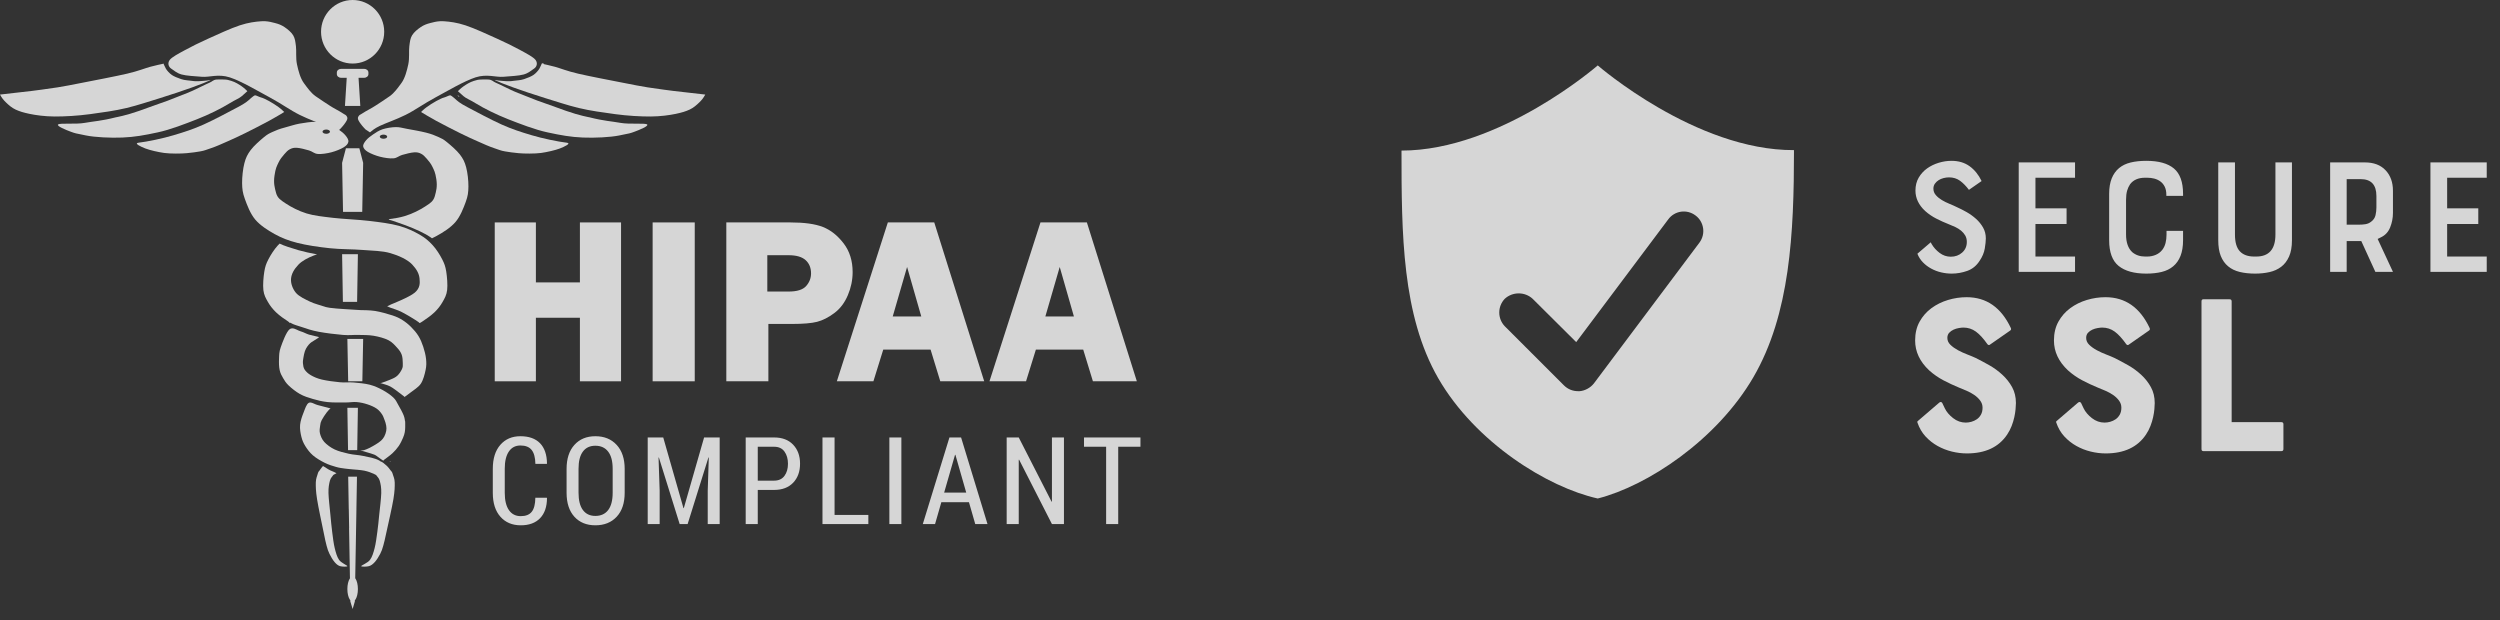 <?xml version="1.0" encoding="UTF-8"?>
<svg width="133px" height="33px" viewBox="0 0 133 33" version="1.1" xmlns="http://www.w3.org/2000/svg" xmlns:xlink="http://www.w3.org/1999/xlink">
    <rect x="0" y="0" width="133" height="33" fill="#333333" stroke="none"/>
    <!-- Generator: Sketch 56.3 (81716) - https://sketch.com -->
    <title>Group 14</title>
    <desc>Created with Sketch.</desc>
    <g id="Page-1" stroke="none" stroke-width="1" fill="none" fill-rule="evenodd" opacity="0.8">
        <g id="postpartum_lp" transform="translate(-395, -393)" fill="#FFFFFF">
            <g id="Group-14" transform="translate(395, 393)">
                <g id="Group-10" transform="translate(74.56, 3.48)" fill-rule="nonzero">
                    <path d="M10.44,0 C10.44,0 5.233,4.531 0,4.531 C0,8.96 0.026,13.286 1.953,16.64 C3.931,20.07 7.784,22.451 10.44,23.04 C13.07,22.374 16.766,19.942 18.719,16.589 C20.672,13.235 20.88,8.96 20.88,4.506 C15.647,4.531 10.44,0 10.44,0 Z M15.855,9.421 L10.232,16.922 C10.049,17.152 9.763,17.306 9.477,17.331 C9.451,17.331 9.425,17.331 9.399,17.331 C9.112,17.331 8.852,17.229 8.644,17.024 L5.493,13.875 C5.103,13.466 5.103,12.826 5.493,12.416 C5.91,12.032 6.561,12.032 6.977,12.416 L9.294,14.72 L14.189,8.192 C14.527,7.731 15.178,7.629 15.647,7.987 C16.09,8.32 16.194,8.96 15.855,9.421 Z" id="Shape"></path>
                    <path d="M30.545,15.563 C30.773,15.677 31.014,15.806 31.267,15.948 C31.52,16.091 31.752,16.26 31.964,16.456 C32.177,16.652 32.35,16.872 32.485,17.117 C32.619,17.362 32.687,17.644 32.687,17.962 C32.687,18.052 32.68,18.162 32.668,18.292 C32.656,18.423 32.634,18.564 32.601,18.715 C32.568,18.866 32.521,19.021 32.46,19.18 C32.399,19.339 32.319,19.492 32.221,19.639 C31.773,20.308 31.059,20.642 30.079,20.642 C29.818,20.642 29.553,20.61 29.284,20.544 C29.015,20.479 28.76,20.379 28.519,20.245 C28.278,20.11 28.064,19.941 27.876,19.737 C27.689,19.533 27.546,19.288 27.448,19.002 C27.432,18.961 27.444,18.929 27.485,18.904 L28.611,17.937 C28.676,17.888 28.729,17.897 28.77,17.962 C28.786,17.994 28.804,18.033 28.825,18.078 C28.845,18.123 28.872,18.178 28.904,18.243 C28.994,18.431 29.141,18.604 29.345,18.764 C29.549,18.923 29.773,19.002 30.018,19.002 C30.116,19.002 30.216,18.988 30.318,18.959 C30.42,18.931 30.516,18.886 30.606,18.825 C30.696,18.764 30.769,18.682 30.826,18.58 C30.883,18.478 30.912,18.354 30.912,18.207 C30.912,18.068 30.869,17.941 30.783,17.827 C30.698,17.713 30.591,17.613 30.465,17.527 C30.339,17.442 30.204,17.368 30.061,17.307 C29.918,17.246 29.786,17.191 29.663,17.142 C29.386,17.028 29.11,16.899 28.837,16.756 C28.564,16.613 28.309,16.436 28.072,16.224 C27.574,15.759 27.325,15.228 27.325,14.633 C27.325,14.249 27.405,13.914 27.564,13.629 C27.723,13.343 27.933,13.105 28.194,12.913 C28.456,12.721 28.749,12.576 29.076,12.478 C29.402,12.38 29.733,12.331 30.067,12.331 C31.12,12.331 31.903,12.878 32.417,13.972 C32.442,14.029 32.43,14.074 32.381,14.106 L31.291,14.865 C31.25,14.89 31.21,14.877 31.169,14.828 C30.957,14.526 30.753,14.304 30.557,14.161 C30.361,14.019 30.141,13.947 29.896,13.947 C29.831,13.947 29.749,13.955 29.651,13.972 C29.553,13.988 29.459,14.016 29.37,14.057 C29.28,14.098 29.202,14.153 29.137,14.223 C29.072,14.292 29.039,14.384 29.039,14.498 C29.039,14.637 29.094,14.759 29.204,14.865 C29.314,14.971 29.449,15.067 29.608,15.153 C29.767,15.238 29.933,15.314 30.104,15.379 C30.275,15.444 30.422,15.506 30.545,15.563 Z M37.929,15.563 C38.158,15.677 38.399,15.806 38.652,15.948 C38.904,16.091 39.137,16.26 39.349,16.456 C39.561,16.652 39.735,16.872 39.869,17.117 C40.004,17.362 40.071,17.644 40.071,17.962 C40.071,18.052 40.065,18.162 40.053,18.292 C40.041,18.423 40.018,18.564 39.986,18.715 C39.953,18.866 39.906,19.021 39.845,19.18 C39.784,19.339 39.704,19.492 39.606,19.639 C39.157,20.308 38.443,20.642 37.464,20.642 C37.203,20.642 36.938,20.61 36.669,20.544 C36.399,20.479 36.144,20.379 35.904,20.245 C35.663,20.11 35.449,19.941 35.261,19.737 C35.073,19.533 34.931,19.288 34.833,19.002 C34.816,18.961 34.829,18.929 34.869,18.904 L35.995,17.937 C36.061,17.888 36.114,17.897 36.155,17.962 C36.171,17.994 36.189,18.033 36.21,18.078 C36.23,18.123 36.257,18.178 36.289,18.243 C36.379,18.431 36.526,18.604 36.73,18.764 C36.934,18.923 37.158,19.002 37.403,19.002 C37.501,19.002 37.601,18.988 37.703,18.959 C37.805,18.931 37.901,18.886 37.991,18.825 C38.08,18.764 38.154,18.682 38.211,18.58 C38.268,18.478 38.297,18.354 38.297,18.207 C38.297,18.068 38.254,17.941 38.168,17.827 C38.082,17.713 37.976,17.613 37.85,17.527 C37.723,17.442 37.589,17.368 37.446,17.307 C37.303,17.246 37.17,17.191 37.048,17.142 C36.771,17.028 36.495,16.899 36.222,16.756 C35.949,16.613 35.694,16.436 35.457,16.224 C34.959,15.759 34.71,15.228 34.71,14.633 C34.71,14.249 34.79,13.914 34.949,13.629 C35.108,13.343 35.318,13.105 35.579,12.913 C35.84,12.721 36.134,12.576 36.461,12.478 C36.787,12.38 37.117,12.331 37.452,12.331 C38.505,12.331 39.288,12.878 39.802,13.972 C39.827,14.029 39.814,14.074 39.765,14.106 L38.676,14.865 C38.635,14.89 38.594,14.877 38.554,14.828 C38.341,14.526 38.137,14.304 37.942,14.161 C37.746,14.019 37.525,13.947 37.281,13.947 C37.215,13.947 37.134,13.955 37.036,13.972 C36.938,13.988 36.844,14.016 36.754,14.057 C36.665,14.098 36.587,14.153 36.522,14.223 C36.456,14.292 36.424,14.384 36.424,14.498 C36.424,14.637 36.479,14.759 36.589,14.865 C36.699,14.971 36.834,15.067 36.993,15.153 C37.152,15.238 37.317,15.314 37.489,15.379 C37.66,15.444 37.807,15.506 37.929,15.563 Z M44.053,12.442 C44.127,12.442 44.164,12.478 44.164,12.552 L44.164,18.978 L46.807,18.978 C46.881,18.978 46.918,19.014 46.918,19.088 L46.918,20.41 C46.918,20.483 46.881,20.52 46.807,20.52 L42.658,20.52 C42.593,20.52 42.56,20.483 42.56,20.41 L42.56,12.552 C42.56,12.478 42.593,12.442 42.658,12.442 L44.053,12.442 Z" id="SSL"></path>
                    <path d="M30.758,10.392 C30.59,10.655 30.37,10.834 30.099,10.931 C29.827,11.027 29.551,11.076 29.27,11.076 C29.083,11.076 28.896,11.054 28.709,11.01 C28.521,10.967 28.345,10.899 28.18,10.809 C28.014,10.719 27.868,10.608 27.74,10.477 C27.612,10.346 27.514,10.193 27.445,10.018 L28.156,9.41 L28.203,9.503 C28.309,9.684 28.451,9.842 28.629,9.976 C28.807,10.11 29.005,10.177 29.223,10.177 C29.46,10.177 29.662,10.104 29.827,9.957 C29.992,9.811 30.075,9.622 30.075,9.391 C30.075,9.26 30.047,9.146 29.991,9.049 C29.935,8.953 29.861,8.867 29.771,8.792 C29.68,8.717 29.576,8.652 29.457,8.595 C29.339,8.539 29.214,8.486 29.083,8.436 C28.89,8.361 28.682,8.268 28.461,8.155 C28.239,8.043 28.038,7.906 27.857,7.744 C27.514,7.425 27.342,7.063 27.342,6.658 C27.342,6.396 27.4,6.166 27.515,5.97 C27.631,5.773 27.78,5.61 27.964,5.478 C28.149,5.347 28.354,5.248 28.582,5.179 C28.81,5.11 29.036,5.076 29.261,5.076 C29.635,5.076 29.955,5.171 30.22,5.361 C30.485,5.552 30.699,5.815 30.861,6.152 L30.187,6.62 C30.038,6.421 29.88,6.26 29.715,6.138 C29.549,6.017 29.354,5.956 29.13,5.956 C29.036,5.956 28.939,5.968 28.84,5.993 C28.74,6.018 28.651,6.056 28.573,6.106 C28.495,6.156 28.429,6.218 28.376,6.293 C28.323,6.368 28.297,6.455 28.297,6.555 C28.297,6.686 28.34,6.801 28.428,6.901 C28.515,7.001 28.621,7.088 28.746,7.163 C28.871,7.238 29.007,7.305 29.153,7.365 C29.3,7.424 29.429,7.482 29.542,7.538 C29.71,7.613 29.885,7.701 30.066,7.804 C30.247,7.907 30.414,8.028 30.567,8.165 C30.719,8.302 30.844,8.457 30.941,8.628 C31.038,8.8 31.086,8.992 31.086,9.204 C31.086,9.341 31.067,9.52 31.03,9.742 C30.992,9.963 30.902,10.18 30.758,10.392 Z M33.726,7.603 L35.382,7.603 L35.382,8.436 L33.726,8.436 L33.726,10.168 L35.832,10.168 L35.832,10.982 L32.836,10.982 L32.836,5.16 L35.832,5.16 L35.832,5.975 L33.726,5.975 L33.726,7.603 Z M39.669,5.975 L39.557,5.975 C39.201,5.975 38.936,6.09 38.761,6.321 C38.693,6.421 38.64,6.536 38.602,6.667 C38.565,6.798 38.546,6.957 38.546,7.145 L38.546,8.998 C38.546,9.416 38.655,9.728 38.874,9.934 C39.061,10.09 39.288,10.168 39.557,10.168 L39.669,10.168 C39.831,10.168 39.983,10.138 40.123,10.079 C40.263,10.02 40.38,9.931 40.474,9.812 C40.555,9.706 40.613,9.584 40.647,9.447 C40.682,9.31 40.699,9.16 40.699,8.998 L40.699,8.801 L41.579,8.801 L41.579,9.297 C41.579,9.628 41.533,9.907 41.443,10.135 C41.352,10.363 41.223,10.547 41.054,10.687 C40.886,10.828 40.682,10.928 40.441,10.987 C40.201,11.046 39.928,11.076 39.622,11.076 C38.98,11.076 38.49,10.94 38.153,10.669 C37.816,10.397 37.647,9.94 37.647,9.297 L37.647,6.836 C37.647,6.511 37.693,6.237 37.783,6.012 C37.874,5.787 38.003,5.605 38.172,5.464 C38.34,5.324 38.546,5.224 38.789,5.165 C39.033,5.106 39.31,5.076 39.622,5.076 C40.278,5.076 40.767,5.212 41.092,5.483 C41.416,5.755 41.579,6.205 41.579,6.836 L41.579,6.939 L40.689,6.939 L40.689,6.882 C40.689,6.714 40.661,6.572 40.605,6.457 C40.549,6.341 40.473,6.248 40.376,6.176 C40.279,6.104 40.17,6.053 40.048,6.021 C39.927,5.99 39.8,5.975 39.669,5.975 Z M47.372,9.297 C47.372,9.647 47.321,9.937 47.218,10.168 C47.115,10.399 46.975,10.581 46.797,10.715 C46.619,10.85 46.411,10.943 46.174,10.996 C45.937,11.049 45.684,11.076 45.416,11.076 C45.11,11.076 44.836,11.046 44.592,10.987 C44.349,10.928 44.143,10.828 43.975,10.687 C43.806,10.547 43.677,10.364 43.586,10.14 C43.496,9.915 43.451,9.634 43.451,9.297 L43.451,5.16 L44.34,5.16 L44.34,8.998 C44.34,9.41 44.427,9.708 44.602,9.892 C44.777,10.076 45.029,10.168 45.36,10.168 L45.472,10.168 C46.152,10.168 46.493,9.778 46.493,8.998 L46.493,5.16 L47.372,5.16 L47.372,9.297 Z M51.809,10.982 L51.06,9.344 L50.283,9.344 L50.283,10.982 L49.404,10.982 L49.404,5.16 L51.247,5.16 C51.722,5.16 52.09,5.299 52.352,5.577 C52.614,5.854 52.745,6.218 52.745,6.667 L52.745,7.847 C52.745,8.115 52.695,8.372 52.595,8.619 C52.495,8.865 52.33,9.042 52.099,9.148 L51.931,9.232 L52.745,10.982 L51.809,10.982 Z M51.023,6.049 L50.283,6.049 L50.283,8.474 L50.892,8.474 C51.048,8.474 51.18,8.464 51.29,8.446 C51.399,8.427 51.497,8.383 51.584,8.315 C51.709,8.221 51.787,8.106 51.818,7.968 C51.85,7.831 51.865,7.694 51.865,7.556 L51.865,6.948 C51.865,6.349 51.584,6.049 51.023,6.049 Z M55.628,7.603 L57.285,7.603 L57.285,8.436 L55.628,8.436 L55.628,10.168 L57.734,10.168 L57.734,10.982 L54.739,10.982 L54.739,5.16 L57.734,5.16 L57.734,5.975 L55.628,5.975 L55.628,7.603 Z" id="SECURE"></path>
                </g>
                <g id="Group-12">
                    <g id="Group-11">
                        <polyline id="Fill-1" points="28.509 16.904 30.851 16.904 30.851 20.285 33.04 20.285 33.04 11.833 30.851 11.833 30.851 15.024 28.509 15.024 28.509 11.833 26.32 11.833 26.32 20.285 28.509 20.285 28.509 16.904"></polyline>
                        <polygon id="Fill-2" points="34.72 20.285 36.96 20.285 36.96 11.833 34.72 11.833"></polygon>
                        <path d="M48.257,14.202 L49.012,16.836 L47.493,16.836 L48.257,14.202 Z M46.465,20.285 L46.989,18.599 L49.507,18.599 L50.023,20.285 L52.36,20.285 L49.702,11.833 L47.233,11.833 L44.52,20.285 L46.465,20.285 L46.465,20.285 Z" id="Fill-12"></path>
                        <path d="M56.377,14.202 L57.132,16.836 L55.613,16.836 L56.377,14.202 Z M55.109,18.599 L57.627,18.599 L58.143,20.285 L60.48,20.285 L57.822,11.833 L55.353,11.833 L52.64,20.285 L54.585,20.285 L55.109,18.599 L55.109,18.599 Z" id="Fill-13"></path>
                        <path d="M42.888,15.216 C42.715,15.412 42.405,15.51 41.96,15.51 L40.821,15.51 L40.821,13.577 L41.954,13.577 C42.363,13.577 42.664,13.664 42.858,13.838 C43.051,14.013 43.148,14.248 43.148,14.543 C43.148,14.796 43.061,15.02 42.888,15.216 Z M45.36,14.473 C45.36,13.871 45.199,13.362 44.879,12.945 C44.558,12.529 44.193,12.239 43.783,12.077 C43.373,11.914 42.794,11.833 42.046,11.833 L38.64,11.833 L38.64,20.285 L40.878,20.285 L40.878,17.234 L42.121,17.234 C42.727,17.234 43.177,17.196 43.471,17.12 C43.765,17.044 44.068,16.891 44.38,16.659 C44.693,16.427 44.934,16.11 45.104,15.708 C45.275,15.305 45.36,14.894 45.36,14.473 L45.36,14.473 Z" id="Fill-14"></path>
                        <path d="M18.524,25.357 L18.991,25.357 L18.961,27.091 L18.962,27.091 L18.898,30.765 L18.916,30.788 C18.991,30.907 19.04,31.109 19.04,31.337 C19.04,31.566 18.991,31.768 18.916,31.887 L18.878,31.936 L18.877,32 L18.76,32.4 L18.638,32 L18.637,31.93 L18.603,31.887 C18.529,31.768 18.48,31.566 18.48,31.337 C18.48,31.109 18.529,30.907 18.603,30.788 L18.617,30.771 L18.571,28.098 L18.574,28.098 L18.556,27.096 L18.554,27.096 L18.524,25.357" id="Fill-15"></path>
                        <path d="M17.184,24.793 L17.213,24.808 C17.348,24.895 17.532,25.023 17.722,25.088 C17.769,25.104 17.83,25.138 17.895,25.174 L17.903,25.178 L17.86,25.197 C17.83,25.212 17.76,25.25 17.741,25.262 L17.727,25.274 L17.726,25.276 C17.69,25.345 17.593,25.413 17.551,25.572 C17.509,25.732 17.467,25.933 17.475,26.231 C17.482,26.529 17.545,27.042 17.577,27.385 C17.61,27.729 17.632,27.994 17.671,28.29 C17.709,28.587 17.747,28.915 17.808,29.164 C17.87,29.414 17.929,29.628 18.041,29.788 C18.153,29.947 18.478,30.079 18.48,30.118 C18.482,30.156 18.201,30.155 18.087,30.118 C17.973,30.081 17.889,30.006 17.796,29.898 C17.703,29.789 17.598,29.609 17.528,29.464 C17.457,29.319 17.427,29.224 17.374,29.029 C17.321,28.834 17.297,28.708 17.212,28.295 C17.128,27.883 16.936,26.993 16.867,26.555 C16.799,26.117 16.797,25.885 16.801,25.667 C16.806,25.449 16.874,25.326 16.892,25.245 C16.911,25.165 16.906,25.201 16.912,25.183 L16.923,25.148 C16.923,25.147 16.923,25.147 16.923,25.147 C16.937,25.091 16.942,25.109 16.988,25.047 C17.022,25.001 17.076,24.918 17.136,24.845 L17.184,24.793" id="Fill-16"></path>
                        <path d="M20.733,24.524 L20.757,24.537 C20.814,24.581 20.738,24.585 20.733,24.524" id="Fill-17"></path>
                        <path d="M17.346,21.72 L17.409,21.724 C17.462,21.737 17.468,21.753 17.358,21.723 L17.346,21.72" id="Fill-18"></path>
                        <polyline id="Fill-19" points="18.48 21.694 19.04 21.694 19.004 23.948 18.516 23.948 18.48 21.694"></polyline>
                        <path d="M16.53,21.414 C16.636,21.427 16.761,21.513 16.905,21.55 L17.578,21.726 L17.607,21.734 L17.589,21.733 C17.577,21.734 17.564,21.738 17.555,21.748 C17.52,21.786 17.443,21.856 17.369,21.956 C17.296,22.057 17.17,22.238 17.114,22.351 C17.058,22.465 17.048,22.519 17.033,22.636 C17.017,22.753 16.984,22.907 17.021,23.053 C17.058,23.2 17.124,23.371 17.253,23.514 C17.383,23.657 17.582,23.805 17.799,23.909 C18.016,24.013 18.296,24.081 18.554,24.139 C18.811,24.198 19.072,24.2 19.343,24.26 C19.614,24.32 19.938,24.366 20.179,24.501 L20.266,24.56 L20.267,24.559 C20.314,24.553 20.488,24.7 20.577,24.782 C20.666,24.864 20.752,24.99 20.801,25.052 C20.849,25.113 20.854,25.096 20.869,25.152 C20.869,25.152 20.869,25.152 20.869,25.152 L20.881,25.187 C20.887,25.205 20.882,25.169 20.902,25.25 C20.921,25.33 20.994,25.453 20.999,25.671 C21.003,25.889 21.001,26.12 20.929,26.558 C20.856,26.996 20.652,27.885 20.562,28.297 C20.472,28.709 20.446,28.835 20.39,29.03 C20.334,29.224 20.302,29.32 20.227,29.465 C20.152,29.61 20.041,29.789 19.942,29.898 C19.843,30.007 19.754,30.081 19.633,30.118 C19.512,30.155 19.213,30.156 19.215,30.118 C19.217,30.08 19.563,29.947 19.682,29.788 C19.801,29.629 19.863,29.414 19.929,29.165 C19.994,28.916 20.034,28.588 20.075,28.292 C20.116,27.996 20.14,27.731 20.174,27.388 C20.209,27.045 20.276,26.533 20.283,26.235 C20.291,25.937 20.247,25.735 20.202,25.576 C20.158,25.417 20.055,25.35 20.016,25.28 L20.015,25.278 L20,25.267 C19.98,25.254 19.906,25.217 19.874,25.202 C19.746,25.142 19.559,25.077 19.378,25.039 C19.196,25.001 18.786,24.973 18.786,24.973 C18.616,24.955 18.507,24.951 18.356,24.929 C18.205,24.907 18.06,24.893 17.88,24.841 C17.7,24.79 17.482,24.724 17.277,24.622 C17.072,24.52 16.822,24.375 16.65,24.227 C16.478,24.079 16.346,23.898 16.243,23.733 C16.141,23.569 16.081,23.428 16.034,23.24 C15.988,23.051 15.945,22.819 15.965,22.604 C15.984,22.388 16.075,22.135 16.151,21.945 C16.226,21.755 16.303,21.496 16.429,21.43 C16.461,21.413 16.494,21.409 16.53,21.414" id="Fill-20"></path>
                        <polyline id="Fill-21" points="18.48 18.031 19.32 18.031 19.277 20.285 18.523 20.285 18.48 18.031"></polyline>
                        <path d="M16.909,17.989 C16.869,18.018 16.735,18.098 16.668,18.142 C16.601,18.186 16.561,18.203 16.508,18.252 C16.454,18.301 16.395,18.367 16.347,18.438 C16.299,18.51 16.255,18.581 16.221,18.68 C16.186,18.779 16.158,18.921 16.141,19.031 C16.123,19.141 16.106,19.232 16.118,19.338 C16.129,19.444 16.139,19.563 16.209,19.667 C16.28,19.771 16.389,19.876 16.542,19.964 C16.695,20.051 16.869,20.132 17.127,20.194 C17.386,20.256 17.81,20.311 18.091,20.337 C18.373,20.362 18.55,20.326 18.814,20.348 C19.078,20.37 19.417,20.401 19.675,20.468 C19.933,20.536 20.155,20.64 20.364,20.754 C20.572,20.867 20.788,21.017 20.926,21.149 C21.064,21.28 21.098,21.385 21.19,21.544 C21.282,21.703 21.419,21.95 21.477,22.103 C21.505,22.18 21.524,22.249 21.533,22.309 L21.536,22.353 L21.552,22.41 C21.555,22.432 21.555,22.455 21.557,22.487 C21.561,22.551 21.561,22.644 21.557,22.729 C21.553,22.813 21.553,22.899 21.534,22.992 C21.515,23.085 21.496,23.166 21.442,23.288 C21.389,23.411 21.307,23.59 21.213,23.727 C21.119,23.864 21.01,23.989 20.88,24.111 C20.75,24.234 20.515,24.396 20.433,24.462 C20.412,24.479 20.402,24.491 20.398,24.5 L20.396,24.511 L20.387,24.506 C20.335,24.482 20.201,24.373 20.123,24.32 C20.044,24.267 20.014,24.23 19.916,24.188 C19.819,24.146 19.645,24.1 19.537,24.067 C19.43,24.034 19.335,24.007 19.274,23.99 C19.212,23.974 19.155,23.976 19.17,23.969 C19.186,23.961 19.287,23.969 19.365,23.947 C19.444,23.925 19.536,23.888 19.641,23.837 C19.746,23.786 19.891,23.705 19.996,23.639 C20.102,23.574 20.197,23.511 20.272,23.442 C20.346,23.372 20.398,23.308 20.444,23.222 C20.49,23.136 20.53,23.021 20.547,22.926 C20.564,22.831 20.563,22.752 20.547,22.652 C20.54,22.601 20.526,22.548 20.51,22.492 L20.483,22.41 L20.483,22.409 C20.436,22.305 20.402,22.165 20.341,22.07 C20.258,21.944 20.174,21.834 20.042,21.741 C19.91,21.648 19.727,21.569 19.549,21.511 C19.371,21.452 19.172,21.406 18.975,21.39 C18.778,21.374 18.625,21.412 18.367,21.412 C18.109,21.412 17.713,21.421 17.426,21.39 C17.139,21.359 16.89,21.297 16.645,21.225 C16.401,21.154 16.171,21.081 15.957,20.962 C15.743,20.843 15.509,20.653 15.36,20.512 C15.211,20.371 15.142,20.254 15.062,20.117 C14.981,19.98 14.915,19.859 14.878,19.689 C14.842,19.519 14.834,19.3 14.844,19.097 C14.853,18.894 14.842,18.735 14.936,18.471 C15.029,18.208 15.23,17.658 15.406,17.517 C15.45,17.482 15.498,17.468 15.548,17.468 C15.697,17.468 15.862,17.591 15.991,17.626 C16.163,17.674 16.274,17.751 16.439,17.802 C16.603,17.853 16.9,17.906 16.978,17.934" id="Fill-22"></path>
                        <polyline id="Fill-23" points="18.2 13.523 19.04 13.523 18.998 16.059 18.242 16.059 18.2 13.523"></polyline>
                        <path d="M14.874,12.96 L14.883,12.963 C15.064,13.06 15.54,13.213 15.878,13.31 C16.174,13.394 16.515,13.468 16.796,13.52 L16.869,13.533 L16.704,13.588 C16.375,13.714 16.063,13.881 15.876,14.079 C15.627,14.342 15.507,14.577 15.483,14.826 C15.46,15.075 15.57,15.368 15.737,15.571 C15.904,15.774 16.241,15.924 16.486,16.044 C16.73,16.165 17.108,16.253 17.204,16.295 L17.206,16.296 L17.203,16.301 L17.214,16.303 L17.23,16.307 L17.206,16.296 L17.207,16.295 C17.207,16.294 17.207,16.292 17.211,16.29 C17.217,16.287 17.248,16.302 17.275,16.316 L17.282,16.32 L17.373,16.343 C17.428,16.356 17.485,16.367 17.541,16.375 C17.766,16.409 18.029,16.422 18.304,16.443 L19.195,16.498 C19.195,16.498 19.679,16.497 19.959,16.543 C20.238,16.59 20.632,16.698 20.873,16.778 C21.114,16.858 21.239,16.921 21.405,17.024 C21.57,17.126 21.725,17.251 21.867,17.393 C22.01,17.535 22.153,17.699 22.261,17.874 C22.369,18.049 22.448,18.241 22.515,18.444 C22.583,18.647 22.644,18.886 22.666,19.093 C22.687,19.3 22.689,19.466 22.642,19.685 C22.596,19.905 22.519,20.215 22.388,20.412 C22.257,20.61 21.993,20.759 21.856,20.871 C21.719,20.983 21.621,21.042 21.567,21.083 C21.513,21.124 21.584,21.147 21.532,21.117 C21.532,21.117 21.383,20.998 21.254,20.904 C21.125,20.811 20.921,20.643 20.757,20.558 C20.593,20.472 20.356,20.42 20.271,20.39 C20.271,20.39 20.221,20.39 20.248,20.379 C20.248,20.379 20.296,20.379 20.433,20.323 C20.57,20.267 20.911,20.157 21.069,20.043 C21.227,19.93 21.322,19.762 21.382,19.641 C21.441,19.52 21.43,19.445 21.428,19.316 C21.426,19.188 21.42,19.005 21.37,18.869 C21.32,18.733 21.245,18.629 21.127,18.5 C21.009,18.372 20.873,18.204 20.664,18.098 C20.456,17.991 20.148,17.909 19.878,17.863 C19.608,17.816 19.317,17.825 19.045,17.818 C18.773,17.811 18.596,17.846 18.247,17.818 C17.898,17.79 17.313,17.719 16.951,17.65 C16.588,17.581 16.326,17.492 16.072,17.404 C15.881,17.339 15.641,17.278 15.511,17.204 L15.461,17.169 L15.444,17.176 C15.388,17.195 15.42,17.156 15.313,17.091 C15.171,17.004 14.86,16.785 14.684,16.614 C14.508,16.443 14.366,16.263 14.254,16.066 C14.142,15.87 14.045,15.704 14.012,15.435 C13.98,15.166 14.016,14.726 14.061,14.453 C14.105,14.18 14.157,14.032 14.278,13.798 C14.399,13.565 14.585,13.268 14.786,13.05 L14.874,12.96" id="Fill-24"></path>
                        <polyline id="Fill-25" points="18.403 7.889 19.117 7.889 19.32 8.663 19.271 11.27 18.249 11.27 18.2 8.663 18.403 7.889"></polyline>
                        <path d="M19.348,7.067 L19.364,7.091 C19.363,7.094 19.358,7.092 19.351,7.085 L19.348,7.067" id="Fill-26"></path>
                        <path d="M17.971,7.06 L17.954,7.091 C17.941,7.105 17.931,7.099 17.96,7.07 L17.971,7.06" id="Fill-27"></path>
                        <path d="M17.356,6.891 C17.466,6.891 17.555,6.942 17.555,7.004 C17.555,7.067 17.466,7.118 17.356,7.118 C17.246,7.118 17.157,7.067 17.157,7.004 C17.157,6.942 17.246,6.891 17.356,6.891 Z M23.74,14.446 C23.695,14.173 23.643,14.024 23.522,13.79 C23.402,13.556 23.217,13.259 23.015,13.04 C22.814,12.822 22.617,12.65 22.316,12.478 C22.014,12.306 21.652,12.131 21.206,12.01 C20.759,11.888 20.22,11.822 19.637,11.752 C19.054,11.682 18.262,11.654 17.707,11.588 C17.152,11.521 16.723,11.48 16.307,11.354 C15.891,11.227 15.479,11.009 15.21,10.83 C14.94,10.65 14.77,10.549 14.69,10.276 C14.61,9.979 14.544,9.743 14.604,9.339 C14.663,8.934 14.725,8.847 14.811,8.659 C14.897,8.471 15.017,8.331 15.119,8.211 C15.221,8.091 15.309,7.996 15.423,7.938 C15.536,7.88 15.631,7.852 15.8,7.863 C15.97,7.873 16.255,7.948 16.441,8.003 C16.625,8.058 16.712,8.174 16.91,8.191 C17.108,8.207 17.401,8.161 17.63,8.102 C17.859,8.043 18.135,7.93 18.286,7.836 C18.436,7.743 18.518,7.645 18.534,7.54 C18.55,7.435 18.471,7.316 18.382,7.207 C18.294,7.097 18.152,6.983 18.003,6.881 C17.854,6.78 17.692,6.664 17.489,6.597 C17.287,6.531 17.007,6.484 16.79,6.48 C16.572,6.476 16.207,6.527 15.933,6.577 C15.66,6.628 15.43,6.711 15.149,6.785 C14.867,6.859 14.682,6.933 14.497,7.019 C14.312,7.105 14.232,7.14 14.039,7.3 C13.845,7.46 13.512,7.749 13.339,7.98 C13.166,8.21 13.077,8.39 13.001,8.683 C12.925,8.975 12.876,9.421 12.88,9.737 C12.884,10.053 12.908,10.256 13.025,10.58 C13.142,10.904 13.315,11.369 13.58,11.682 C13.845,11.994 14.242,12.248 14.616,12.455 C14.99,12.662 15.337,12.798 15.824,12.923 C16.311,13.048 16.958,13.142 17.538,13.204 C18.117,13.267 18.76,13.254 19.299,13.298 C19.838,13.342 20.333,13.339 20.771,13.468 C21.21,13.596 21.68,13.807 21.928,14.071 C22.176,14.335 22.297,14.57 22.32,14.82 C22.343,15.069 22.353,15.321 22.067,15.567 C21.781,15.812 20.819,16.188 20.819,16.188 L20.601,16.293 L20.605,16.299 C20.613,16.306 20.714,16.347 20.779,16.373 C20.909,16.426 21.114,16.47 21.375,16.602 C21.636,16.734 22.1,17.016 22.266,17.135 C22.349,17.195 22.278,17.226 22.49,17.09 C22.63,16.999 22.942,16.782 23.118,16.611 C23.294,16.44 23.435,16.26 23.546,16.063 C23.658,15.866 23.756,15.7 23.788,15.43 C23.82,15.161 23.784,14.72 23.74,14.446 L23.74,14.446 Z" id="Fill-28"></path>
                        <path d="M20.402,7.381 C20.293,7.381 20.204,7.332 20.204,7.271 C20.204,7.211 20.293,7.161 20.402,7.161 C20.511,7.161 20.599,7.211 20.599,7.271 C20.599,7.332 20.511,7.381 20.402,7.381 Z M24.8,8.902 C24.725,8.617 24.637,8.443 24.466,8.219 C24.294,7.995 23.964,7.714 23.773,7.559 C23.582,7.403 23.502,7.369 23.319,7.286 C23.136,7.202 22.953,7.13 22.674,7.058 C22.395,6.986 21.917,6.902 21.646,6.853 C21.376,6.804 21.264,6.758 21.049,6.762 C20.834,6.766 20.557,6.811 20.356,6.876 C20.156,6.941 19.995,7.053 19.848,7.152 C19.7,7.25 19.56,7.361 19.472,7.468 C19.385,7.574 19.306,7.69 19.322,7.792 C19.338,7.894 19.419,7.989 19.568,8.08 C19.717,8.171 19.99,8.281 20.217,8.338 C20.444,8.396 20.733,8.44 20.93,8.424 C21.126,8.408 21.212,8.295 21.395,8.242 C21.578,8.189 21.861,8.116 22.029,8.105 C22.197,8.095 22.29,8.122 22.403,8.179 C22.515,8.235 22.602,8.327 22.703,8.444 C22.804,8.561 22.923,8.697 23.008,8.879 C23.093,9.062 23.154,9.147 23.214,9.539 C23.273,9.932 23.207,10.162 23.128,10.45 C23.048,10.716 22.88,10.814 22.614,10.988 C22.347,11.163 21.939,11.374 21.527,11.497 C21.398,11.536 21.268,11.566 21.134,11.591 C20.999,11.617 20.86,11.638 20.713,11.657 L20.676,11.686 C20.862,11.727 20.96,11.773 21.15,11.835 C21.404,11.918 21.727,12.039 21.976,12.144 C22.225,12.248 22.469,12.365 22.644,12.462 C22.644,12.462 22.821,12.558 22.938,12.644 L22.981,12.678 L23.201,12.567 C23.571,12.366 23.964,12.119 24.227,11.816 C24.489,11.512 24.661,11.061 24.776,10.746 C24.892,10.431 24.916,10.234 24.92,9.926 C24.924,9.619 24.876,9.186 24.8,8.902 L24.8,8.902 Z" id="Fill-29"></path>
                        <path d="M24.353,5.072 C24.362,5.073 24.377,5.081 24.4,5.099 L24.445,5.141 L24.417,5.142 C24.365,5.127 24.329,5.069 24.353,5.072" id="Fill-30"></path>
                        <path d="M18.146,3.663 L19.374,3.663 C19.499,3.663 19.6,3.75 19.6,3.858 L19.6,3.943 C19.6,4.051 19.499,4.138 19.374,4.138 L19.074,4.138 L19.168,5.635 L18.352,5.635 L18.446,4.138 L18.146,4.138 C18.021,4.138 17.92,4.051 17.92,3.943 L17.92,3.858 C17.92,3.75 18.021,3.663 18.146,3.663" id="Fill-31"></path>
                        <path d="M28.911,3.374 C28.929,3.386 28.935,3.412 28.904,3.46 L28.902,3.467 L28.846,3.444 C28.787,3.388 28.874,3.35 28.911,3.374" id="Fill-32"></path>
                        <path d="M8.718,3.421 L8.714,3.413" id="Fill-33"></path>
                        <path d="M13.568,5.071 C13.626,5.068 13.778,5.155 13.866,5.178 C14.007,5.215 14.14,5.285 14.312,5.376 C14.483,5.467 14.691,5.606 14.826,5.703 C14.961,5.8 15.12,5.957 15.12,5.957 L15.065,5.993 C14.93,6.072 14.649,6.248 14.312,6.429 C13.975,6.611 13.412,6.902 13.044,7.083 C12.677,7.265 12.411,7.386 12.108,7.519 C11.805,7.653 11.496,7.795 11.226,7.883 C10.957,7.97 10.901,8.011 10.653,8.054 C10.405,8.096 10.256,8.117 9.93,8.149 C9.652,8.177 9.062,8.182 8.735,8.137 C8.407,8.091 7.984,7.993 7.739,7.9 C7.494,7.806 7.103,7.623 7.369,7.592 C7.823,7.54 8.667,7.365 9.242,7.192 C9.818,7.02 10.276,6.874 10.836,6.623 C11.396,6.372 12.207,5.936 12.648,5.703 C13.088,5.47 13.167,5.387 13.355,5.217 C13.416,5.161 13.533,5.073 13.568,5.071" id="Fill-34"></path>
                        <path d="M12.868,5.111 C12.725,5.238 12.526,5.301 12.199,5.504 C11.78,5.764 11.117,6.095 10.483,6.343 C9.85,6.591 9.059,6.899 8.397,7.041 C7.667,7.199 7.152,7.29 6.515,7.317 C5.879,7.345 5.039,7.301 4.579,7.207 C3.98,7.085 4.027,7.103 3.759,7.005 C3.526,6.919 2.978,6.701 3.096,6.619 C3.214,6.536 4.035,6.623 4.507,6.537 C4.979,6.451 5.38,6.44 6.166,6.24 C6.166,6.24 6.686,6.151 7.405,5.898 C7.836,5.747 8.381,5.54 8.925,5.355 C8.925,5.355 9.62,5.082 9.962,4.947 C10.303,4.812 10.51,4.697 10.709,4.605 C10.908,4.513 11.017,4.451 11.154,4.396 C11.291,4.341 11.334,4.246 11.527,4.231 C11.575,4.227 11.634,4.225 11.7,4.226 L11.897,4.23 C12.094,4.233 12.148,4.256 12.309,4.304 C12.523,4.368 12.716,4.494 12.847,4.583 C12.977,4.672 13.12,4.805 13.16,4.851" id="Fill-35"></path>
                        <path d="M8.695,3.381 L8.699,3.388 C8.715,3.426 8.786,3.584 8.827,3.657 C8.874,3.741 9.019,3.908 9.142,3.989 C9.264,4.07 9.433,4.14 9.637,4.209 C9.842,4.279 10.034,4.272 10.207,4.301 C10.38,4.329 10.468,4.321 10.604,4.318 C10.739,4.315 10.928,4.289 11.02,4.283 C11.111,4.277 11.284,4.222 11.152,4.283 C11.02,4.344 10.667,4.492 10.226,4.648 C9.785,4.805 9.089,5.045 8.506,5.222 C7.923,5.398 7.359,5.594 6.732,5.745 C6.105,5.896 5.447,5.982 4.795,6.072 C4.143,6.161 3.435,6.201 2.909,6.198 C2.383,6.195 1.903,6.127 1.572,6.058 C1.241,5.988 1.04,5.926 0.832,5.83 C0.624,5.734 0.46,5.586 0.322,5.453 C0.183,5.32 0.101,5.216 0,5.031 L1.682,4.839 C1.682,4.839 2.615,4.721 3.062,4.648 C3.509,4.576 3.749,4.526 4.366,4.405 C4.984,4.283 6.162,4.06 6.767,3.918 C7.372,3.776 7.68,3.64 7.995,3.553 C8.31,3.466 8.54,3.426 8.657,3.397 L8.695,3.381" id="Fill-36"></path>
                        <path d="M17.793,7.005 C17.71,6.948 17.631,6.851 17.323,6.702 C17.016,6.554 16.448,6.363 15.947,6.114 C15.445,5.866 14.98,5.52 14.359,5.187 C13.737,4.853 12.823,4.308 12.217,4.114 C11.61,3.92 11.14,4.119 10.743,4.085 C10.346,4.052 9.925,4.035 9.663,3.963 C9.402,3.89 9.276,3.76 9.112,3.654 C8.949,3.548 8.911,3.345 9.028,3.19 C9.145,3.036 9.49,2.856 9.853,2.659 C10.216,2.462 10.589,2.277 11.072,2.059 C11.555,1.841 12.281,1.504 12.752,1.35 C13.223,1.195 13.586,1.153 13.897,1.131 C13.936,1.129 13.973,1.127 14.009,1.127 C14.044,1.127 14.079,1.128 14.112,1.129 C14.31,1.14 14.462,1.184 14.617,1.222 C14.823,1.274 14.971,1.331 15.134,1.44 C15.297,1.55 15.494,1.707 15.596,1.877 C15.697,2.047 15.71,2.201 15.744,2.459 C15.777,2.717 15.728,3.095 15.799,3.423 C15.87,3.75 15.971,4.156 16.168,4.423 C16.365,4.69 16.539,4.939 16.787,5.117 C17.042,5.301 17.349,5.49 17.539,5.618 C17.73,5.747 18.063,5.911 18.213,6.014 C18.378,6.127 18.39,6.09 18.458,6.205 C18.526,6.32 18.425,6.459 18.326,6.595 C18.228,6.732 18.074,6.886 18.074,6.886 C18.061,6.894 17.91,6.994 17.837,7.043" id="Fill-37"></path>
                        <path d="M23.952,5.071 C23.894,5.068 23.742,5.155 23.654,5.178 C23.513,5.215 23.38,5.285 23.208,5.376 C23.037,5.467 22.829,5.606 22.694,5.703 C22.559,5.8 22.4,5.957 22.4,5.957 L22.455,5.993 C22.59,6.072 22.872,6.248 23.208,6.429 C23.545,6.611 24.108,6.902 24.476,7.083 C24.843,7.265 25.109,7.386 25.412,7.519 C25.715,7.653 26.024,7.795 26.294,7.883 C26.563,7.97 26.619,8.011 26.867,8.054 C27.115,8.096 27.264,8.117 27.59,8.149 C27.868,8.177 28.458,8.182 28.786,8.137 C29.113,8.091 29.536,7.993 29.781,7.9 C30.026,7.806 30.417,7.623 30.151,7.592 C29.697,7.54 28.853,7.365 28.278,7.192 C27.702,7.02 27.244,6.874 26.684,6.623 C26.124,6.372 25.313,5.936 24.872,5.703 C24.432,5.47 24.353,5.387 24.165,5.217 C24.104,5.161 23.988,5.073 23.952,5.071" id="Fill-38"></path>
                        <path d="M24.652,5.111 C24.795,5.238 24.994,5.301 25.321,5.504 C25.74,5.764 26.403,6.095 27.036,6.343 C27.67,6.591 28.461,6.899 29.123,7.041 C29.853,7.199 30.368,7.29 31.005,7.317 C31.641,7.345 32.481,7.301 32.941,7.207 C33.54,7.085 33.493,7.103 33.761,7.005 C33.994,6.919 34.542,6.701 34.424,6.619 C34.306,6.536 33.485,6.623 33.013,6.537 C32.541,6.451 32.14,6.44 31.354,6.24 C31.354,6.24 30.834,6.151 30.115,5.898 C29.684,5.747 29.139,5.54 28.595,5.355 C28.595,5.355 27.9,5.082 27.558,4.947 C27.216,4.812 27.01,4.697 26.811,4.605 C26.612,4.513 26.502,4.451 26.366,4.396 C26.229,4.341 26.186,4.246 25.993,4.231 C25.945,4.227 25.886,4.225 25.82,4.226 L25.623,4.23 C25.426,4.233 25.372,4.256 25.211,4.304 C24.997,4.368 24.804,4.494 24.673,4.583 C24.543,4.672 24.4,4.805 24.36,4.851" id="Fill-39"></path>
                        <path d="M28.825,3.381 L28.821,3.388 C28.805,3.426 28.734,3.584 28.693,3.657 C28.646,3.741 28.501,3.908 28.378,3.989 C28.255,4.07 28.087,4.14 27.883,4.209 C27.678,4.279 27.486,4.272 27.313,4.301 C27.14,4.329 27.052,4.321 26.916,4.318 C26.781,4.315 26.592,4.289 26.5,4.283 C26.409,4.277 26.236,4.222 26.368,4.283 C26.5,4.344 26.853,4.492 27.294,4.648 C27.735,4.805 28.431,5.045 29.014,5.222 C29.597,5.398 30.161,5.594 30.788,5.745 C31.415,5.896 32.073,5.982 32.725,6.072 C33.377,6.161 34.085,6.201 34.611,6.198 C35.137,6.195 35.617,6.127 35.948,6.058 C36.279,5.988 36.48,5.926 36.688,5.83 C36.896,5.734 37.06,5.586 37.198,5.453 C37.337,5.32 37.419,5.216 37.52,5.031 L35.838,4.839 C35.838,4.839 34.905,4.721 34.458,4.648 C34.011,4.576 33.771,4.526 33.154,4.405 C32.536,4.283 31.358,4.06 30.753,3.918 C30.148,3.776 29.84,3.64 29.524,3.553 C29.21,3.466 28.98,3.426 28.863,3.397 L28.825,3.381" id="Fill-40"></path>
                        <path d="M19.727,7.005 C19.81,6.948 19.889,6.851 20.197,6.702 C20.504,6.554 21.072,6.363 21.573,6.114 C22.075,5.866 22.54,5.52 23.161,5.187 C23.783,4.853 24.697,4.308 25.303,4.114 C25.91,3.92 26.38,4.119 26.777,4.085 C27.174,4.052 27.595,4.035 27.857,3.963 C28.118,3.89 28.244,3.76 28.407,3.654 C28.571,3.548 28.609,3.345 28.492,3.19 C28.375,3.036 28.03,2.856 27.667,2.659 C27.304,2.462 26.932,2.277 26.448,2.059 C25.965,1.841 25.239,1.504 24.768,1.35 C24.297,1.195 23.934,1.153 23.623,1.131 C23.584,1.129 23.547,1.127 23.511,1.127 C23.476,1.127 23.441,1.128 23.408,1.129 C23.21,1.14 23.057,1.184 22.903,1.222 C22.697,1.274 22.549,1.331 22.386,1.44 C22.223,1.55 22.026,1.707 21.924,1.877 C21.823,2.047 21.81,2.201 21.776,2.459 C21.743,2.717 21.792,3.095 21.721,3.423 C21.65,3.75 21.549,4.156 21.352,4.423 C21.155,4.69 20.981,4.939 20.733,5.117 C20.478,5.301 20.171,5.49 19.981,5.618 C19.79,5.747 19.457,5.911 19.307,6.014 C19.142,6.127 19.13,6.09 19.062,6.205 C18.994,6.32 19.095,6.459 19.194,6.595 C19.293,6.732 19.446,6.886 19.446,6.886 C19.459,6.894 19.609,6.994 19.683,7.043" id="Fill-41"></path>
                        <path d="M20.44,1.69 C20.44,2.624 19.688,3.381 18.76,3.381 C17.832,3.381 17.08,2.624 17.08,1.69 C17.08,0.757 17.832,0 18.76,0 C19.688,0 20.44,0.757 20.44,1.69" id="Fill-42"></path>
                    </g>
                    <path d="M29.09,26.481 L29.1,26.5 C29.098,26.96 28.975,27.316 28.733,27.568 C28.49,27.82 28.147,27.946 27.705,27.946 C27.253,27.946 26.892,27.795 26.622,27.491 C26.352,27.187 26.217,26.763 26.217,26.219 L26.217,24.941 C26.217,24.396 26.351,23.971 26.618,23.665 C26.885,23.36 27.24,23.207 27.686,23.207 C28.137,23.207 28.484,23.33 28.727,23.577 C28.969,23.824 29.094,24.184 29.1,24.659 L29.09,24.678 L28.483,24.678 C28.477,24.343 28.41,24.096 28.284,23.938 C28.157,23.779 27.958,23.7 27.686,23.7 C27.422,23.7 27.217,23.807 27.072,24.02 C26.926,24.233 26.853,24.537 26.853,24.931 L26.853,26.219 C26.853,26.62 26.928,26.927 27.076,27.14 C27.225,27.353 27.435,27.459 27.705,27.459 C27.97,27.459 28.165,27.382 28.288,27.227 C28.412,27.072 28.476,26.823 28.48,26.481 L29.09,26.481 Z M33.233,26.213 C33.233,26.759 33.092,27.184 32.809,27.489 C32.526,27.794 32.148,27.946 31.673,27.946 C31.205,27.946 30.833,27.794 30.556,27.489 C30.28,27.184 30.142,26.759 30.142,26.213 L30.142,24.947 C30.142,24.403 30.28,23.977 30.558,23.669 C30.835,23.361 31.207,23.207 31.673,23.207 C32.146,23.207 32.524,23.361 32.807,23.669 C33.091,23.977 33.233,24.403 33.233,24.947 L33.233,26.213 Z M32.594,24.937 C32.594,24.537 32.514,24.232 32.353,24.025 C32.193,23.817 31.966,23.713 31.673,23.713 C31.384,23.713 31.163,23.817 31.009,24.025 C30.855,24.232 30.778,24.537 30.778,24.937 L30.778,26.213 C30.778,26.618 30.855,26.924 31.01,27.133 C31.165,27.342 31.386,27.447 31.673,27.447 C31.968,27.447 32.196,27.343 32.355,27.135 C32.514,26.927 32.594,26.62 32.594,26.213 L32.594,24.937 Z M35.284,23.273 L36.36,27.032 L36.379,27.032 L37.458,23.273 L38.287,23.273 L38.287,27.88 L37.651,27.88 L37.651,26.111 L37.708,24.339 L37.689,24.336 L36.582,27.88 L36.158,27.88 L35.053,24.339 L35.034,24.343 L35.094,26.111 L35.094,27.88 L34.458,27.88 L34.458,23.273 L35.284,23.273 Z M40.313,26.064 L40.313,27.88 L39.671,27.88 L39.671,23.273 L41.183,23.273 C41.613,23.273 41.951,23.401 42.196,23.658 C42.44,23.914 42.563,24.251 42.563,24.668 C42.563,25.088 42.44,25.426 42.196,25.681 C41.951,25.936 41.613,26.064 41.183,26.064 L40.313,26.064 Z M40.313,25.57 L41.183,25.57 C41.426,25.57 41.609,25.485 41.734,25.316 C41.858,25.146 41.92,24.932 41.92,24.675 C41.92,24.413 41.859,24.197 41.735,24.025 C41.612,23.853 41.428,23.767 41.183,23.767 L40.313,23.767 L40.313,25.57 Z M44.399,27.393 L46.196,27.393 L46.196,27.88 L43.756,27.88 L43.756,23.273 L44.399,23.273 L44.399,27.393 Z M47.953,27.88 L47.314,27.88 L47.314,23.273 L47.953,23.273 L47.953,27.88 Z M51.548,26.716 L50.08,26.716 L49.745,27.88 L49.093,27.88 L50.51,23.273 L51.13,23.273 L52.535,27.88 L51.883,27.88 L51.548,26.716 Z M50.229,26.206 L51.403,26.206 L50.827,24.194 L50.808,24.194 L50.229,26.206 Z M56.602,27.88 L55.963,27.88 L54.216,24.453 L54.197,24.46 L54.197,27.88 L53.555,27.88 L53.555,23.273 L54.197,23.273 L55.944,26.69 L55.963,26.684 L55.963,23.273 L56.602,23.273 L56.602,27.88 Z M60.672,23.767 L59.489,23.767 L59.489,27.88 L58.846,27.88 L58.846,23.767 L57.669,23.767 L57.669,23.273 L60.672,23.273 L60.672,23.767 Z" id="COMPLIANT" fill-rule="nonzero"></path>
                </g>
            </g>
        </g>
    </g>
</svg>